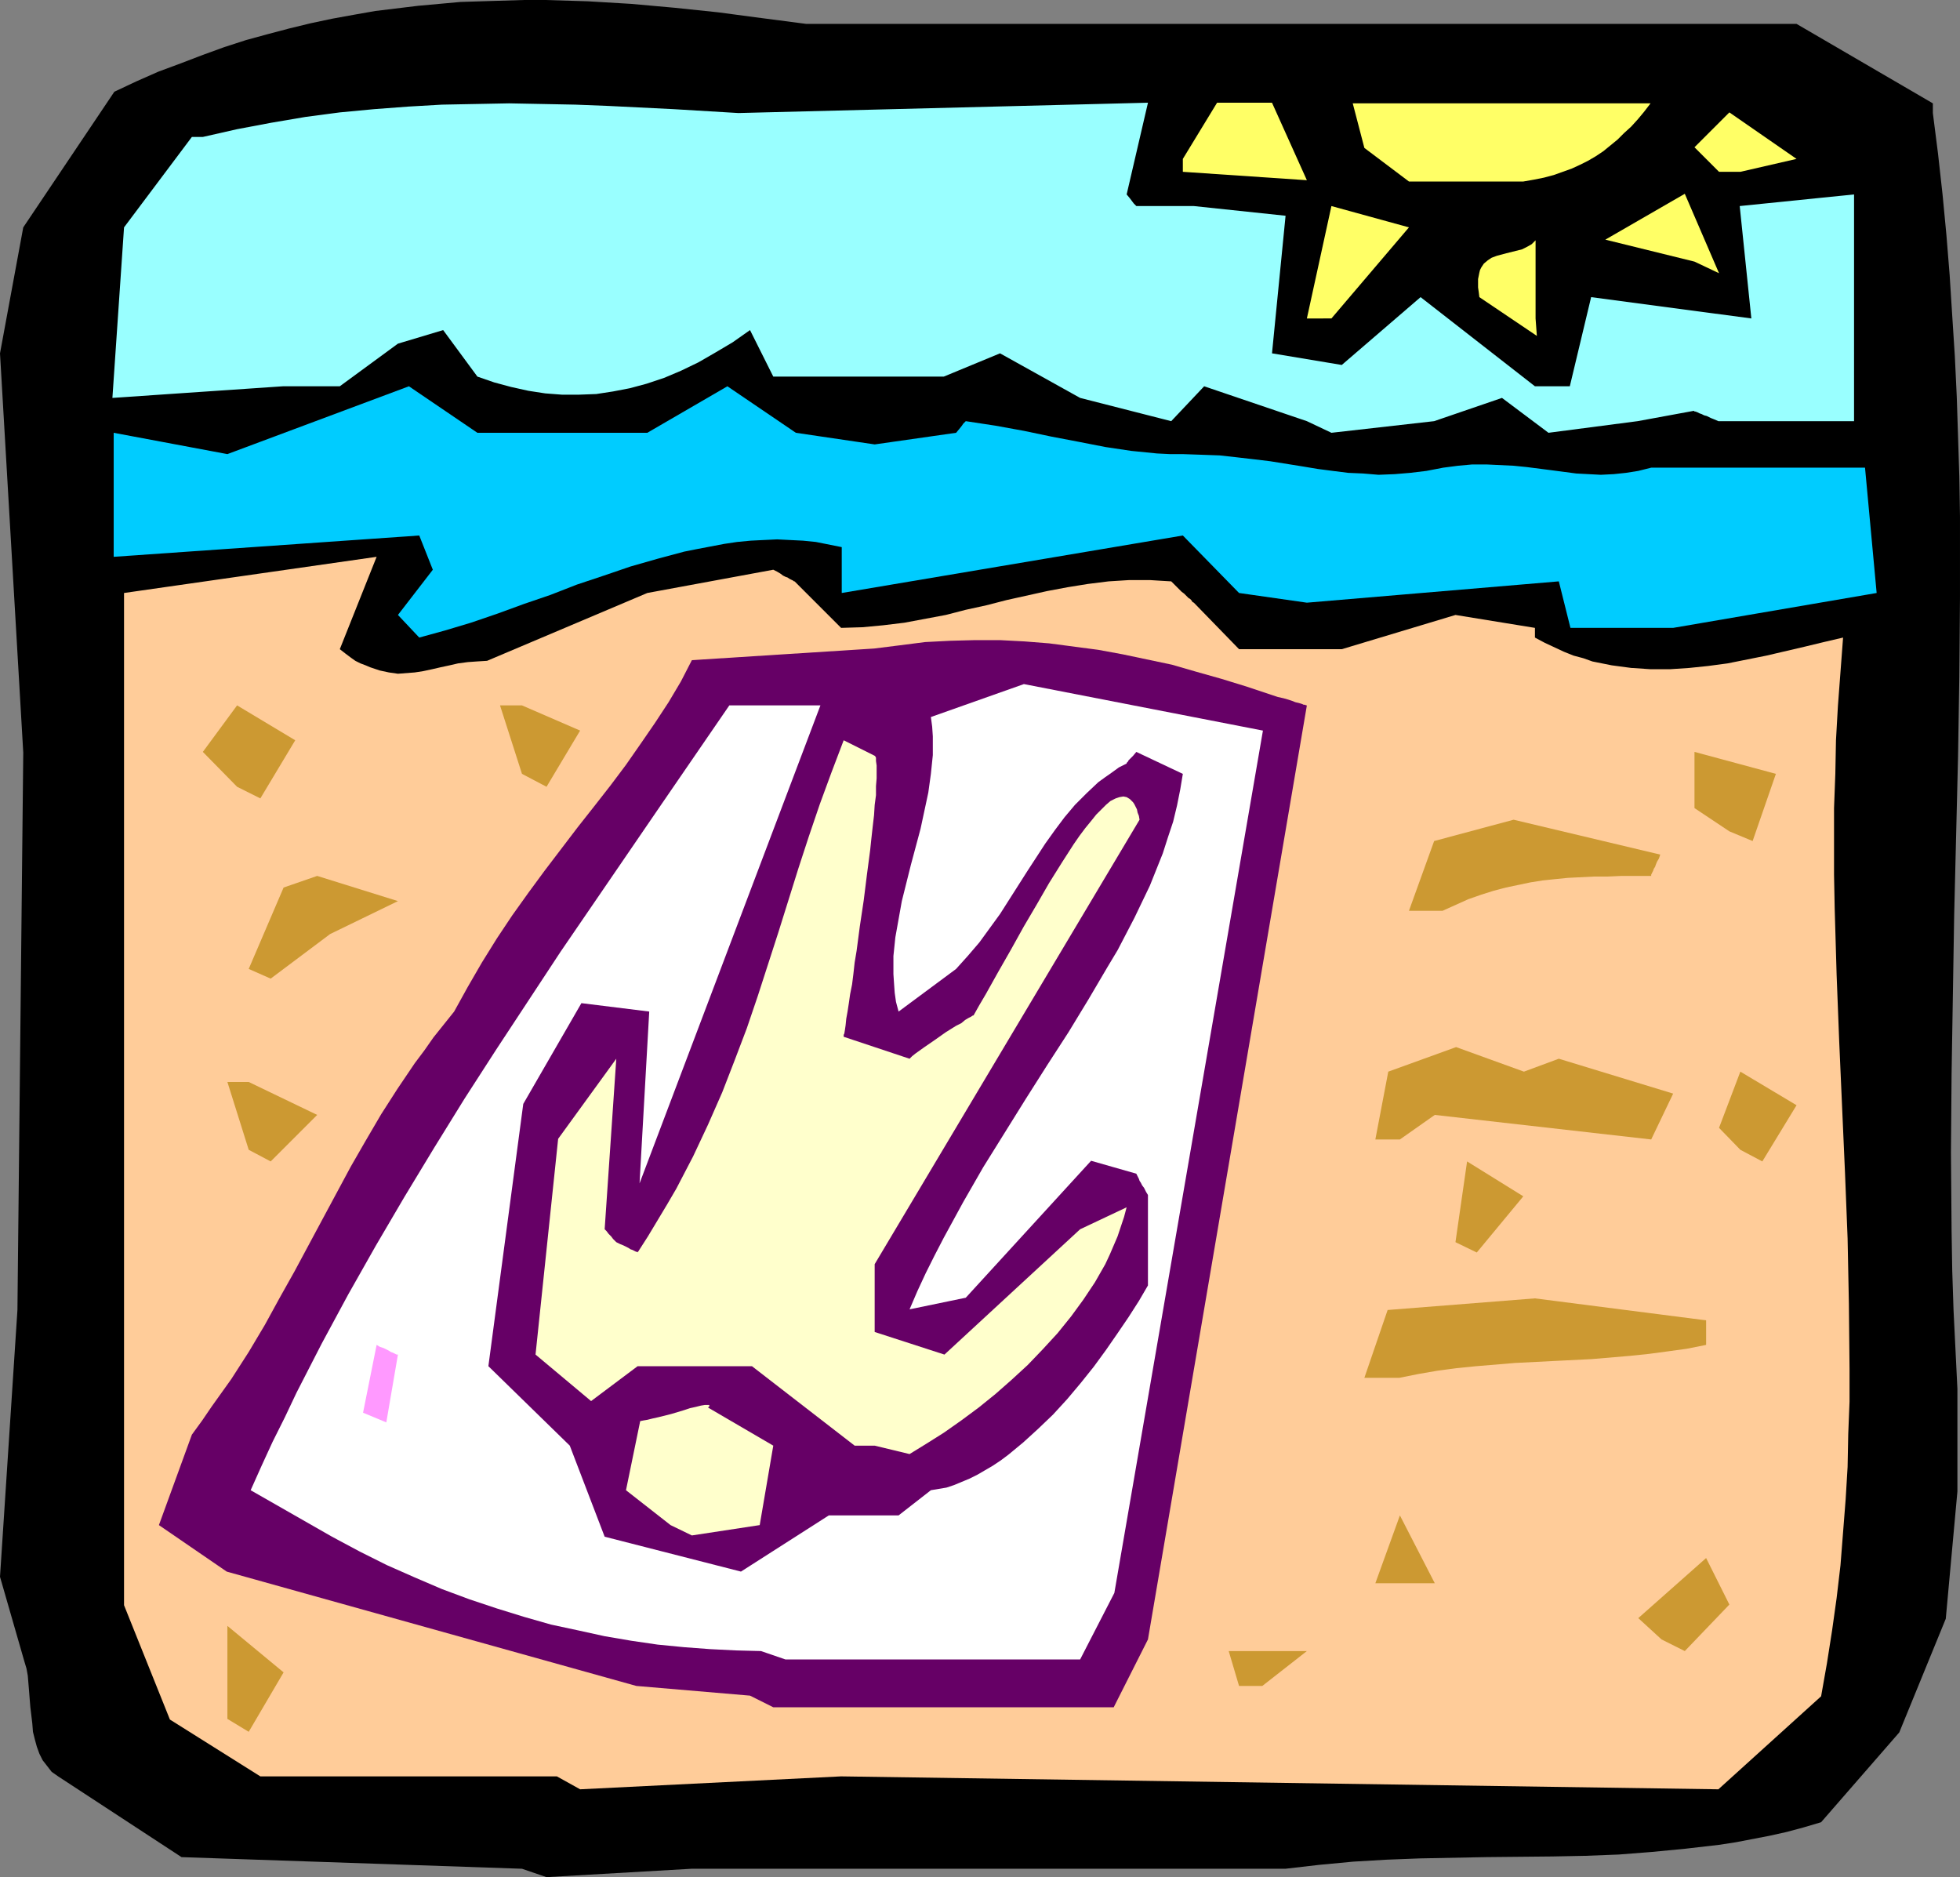 <?xml version="1.0" encoding="UTF-8" standalone="no"?>
<svg
   version="1.0"
   width="129.724mm"
   height="124.234mm"
   id="svg29"
   sodipodi:docname="Sunbathing 07.wmf"
   xmlns:inkscape="http://www.inkscape.org/namespaces/inkscape"
   xmlns:sodipodi="http://sodipodi.sourceforge.net/DTD/sodipodi-0.dtd"
   xmlns="http://www.w3.org/2000/svg"
   xmlns:svg="http://www.w3.org/2000/svg">
  <rect width="100%" height="100%" fill="#808080" stroke="none"/>
  <sodipodi:namedview
     id="namedview29"
     pagecolor="#ffffff"
     bordercolor="#000000"
     borderopacity="0.25"
     inkscape:showpageshadow="2"
     inkscape:pageopacity="0.0"
     inkscape:pagecheckerboard="0"
     inkscape:deskcolor="#d1d1d1"
     inkscape:document-units="mm" />
  <defs
     id="defs1">
    <pattern
       id="WMFhbasepattern"
       patternUnits="userSpaceOnUse"
       width="6"
       height="6"
       x="0"
       y="0" />
  </defs>
  <path
     style="fill:#000000;fill-opacity:1;fill-rule:evenodd;stroke:none"
     d="M 130.573,467.444 45.41,464.536 14.544,444.338 12.928,443.207 11.797,441.753 10.666,440.299 9.858,438.683 9.211,436.906 8.726,435.129 8.242,433.19 8.08,431.089 7.595,427.05 7.434,425.111 7.272,423.01 7.11,421.071 6.949,419.132 6.626,417.355 6.141,415.739 0,394.411 4.363,327.679 5.818,188.238 0,88.383 5.818,56.875 l 22.786,-33.931 5.494,-2.585 5.494,-2.424 5.656,-2.101 5.494,-2.101 5.333,-1.939 5.494,-1.777 5.333,-1.454 5.494,-1.454 5.333,-1.293 5.333,-1.131 5.333,-0.969 5.494,-0.969 5.333,-0.646 5.333,-0.646 5.333,-0.485 5.333,-0.485 5.171,-0.162 5.333,-0.162 L 131.057,0 h 5.333 l 10.666,0.323 10.827,0.646 10.827,0.969 10.827,1.131 10.989,1.454 11.15,1.454 h 247.733 l 34.098,19.874 v 2.424 l 1.293,10.179 1.131,10.179 0.97,10.179 0.808,10.018 0.646,10.179 0.646,10.018 0.485,10.179 0.323,10.018 0.323,10.018 0.162,10.018 v 20.036 l -0.162,20.036 -0.323,19.874 -0.485,19.874 -0.485,19.874 -0.323,19.712 -0.323,19.874 -0.162,19.712 0.162,19.712 0.162,9.856 0.323,9.856 0.485,9.856 0.485,9.856 v 25.691 l -2.909,31.831 -11.635,28.438 -19.554,22.459 -4.363,1.293 -4.202,1.131 -4.363,0.969 -4.202,0.808 -4.202,0.808 -4.202,0.646 -8.403,0.969 -8.403,0.808 -8.242,0.646 -8.403,0.323 -8.242,0.162 -16.483,0.162 -16.645,0.323 -8.403,0.323 -8.242,0.485 -8.565,0.808 -8.403,0.969 H 173.073 l -36.36,2.101 z"
     id="path1" />
  <path
     style="fill:#ffcc99;fill-opacity:1;fill-rule:evenodd;stroke:none"
     d="M 139.299,444.338 H 65.125 L 42.501,430.12 31.027,401.52 V 148.328 l 63.186,-9.048 -9.211,23.106 1.454,1.131 1.293,0.969 1.131,0.808 1.293,0.646 1.293,0.485 1.131,0.485 2.424,0.808 2.262,0.485 2.262,0.323 2.101,-0.162 2.101,-0.162 2.101,-0.323 2.262,-0.485 2.101,-0.485 2.262,-0.485 2.101,-0.485 2.424,-0.323 2.262,-0.162 2.586,-0.162 40.077,-16.966 31.512,-5.817 0.97,0.485 0.808,0.485 0.646,0.485 0.646,0.323 0.485,0.162 0.485,0.323 0.646,0.323 0.323,0.162 0.162,0.162 h 0.162 l 11.635,11.634 5.333,-0.162 5.171,-0.485 5.333,-0.646 5.171,-0.969 5.171,-0.969 5.01,-1.293 5.171,-1.131 5.01,-1.293 10.181,-2.262 5.171,-0.969 5.01,-0.808 5.171,-0.646 5.171,-0.323 h 5.171 l 2.586,0.162 2.747,0.162 0.97,0.969 0.808,0.808 0.808,0.808 0.646,0.485 0.485,0.485 0.646,0.646 0.323,0.162 0.323,0.323 0.323,0.485 0.323,0.162 v 0 l 11.312,11.634 h 25.694 l 28.442,-8.564 19.877,3.232 v 2.424 l 2.424,1.293 2.424,1.131 2.424,1.131 2.424,0.969 2.424,0.646 2.262,0.808 2.424,0.485 2.424,0.485 2.424,0.323 2.424,0.323 4.848,0.323 h 4.848 l 4.848,-0.323 4.686,-0.485 4.848,-0.646 4.848,-0.969 4.848,-0.969 9.696,-2.262 4.686,-1.131 4.848,-1.131 -0.646,8.564 -0.646,8.564 -0.485,8.564 -0.162,8.402 -0.323,8.564 v 8.402 8.24 l 0.162,8.402 0.485,16.642 0.646,16.642 1.454,32.962 0.646,16.319 0.323,16.319 0.162,16.319 v 8.24 l -0.323,8.079 -0.162,8.24 -0.485,8.079 -0.646,8.24 -0.646,8.24 -0.97,8.24 -1.131,8.079 -1.293,8.24 -1.454,8.24 L 429.856,447.57 210.403,444.338 145.117,447.57 Z"
     id="path2" />
  <path
     style="fill:#cc9932;fill-opacity:1;fill-rule:evenodd;stroke:none"
     d="m 56.883,429.958 v -23.267 l 14.059,11.634 -8.726,14.865 z"
     id="path3" />
  <path
     style="fill:#660066;fill-opacity:1;fill-rule:evenodd;stroke:none"
     d="m 187.617,424.141 -28.442,-2.424 -102.454,-28.599 -16.968,-11.634 8.242,-22.621 2.586,-3.555 2.424,-3.555 2.424,-3.393 2.424,-3.393 4.363,-6.786 4.04,-6.786 3.717,-6.786 3.717,-6.625 3.555,-6.625 3.555,-6.625 6.949,-12.926 3.717,-6.463 3.878,-6.625 4.04,-6.302 4.363,-6.463 2.424,-3.232 2.262,-3.232 2.586,-3.232 2.586,-3.232 3.394,-6.14 3.555,-6.14 3.717,-5.978 3.878,-5.817 4.04,-5.655 4.04,-5.494 8.242,-10.826 4.202,-5.332 4.04,-5.17 3.878,-5.17 3.717,-5.332 3.555,-5.17 3.394,-5.17 3.07,-5.17 2.747,-5.332 45.571,-2.908 6.464,-0.808 6.302,-0.808 6.302,-0.323 6.141,-0.162 h 6.302 l 6.141,0.323 6.141,0.485 6.141,0.808 6.141,0.808 6.141,1.131 6.141,1.293 6.141,1.293 6.141,1.777 6.302,1.777 6.302,1.939 6.302,2.101 1.454,0.485 1.454,0.323 1.131,0.323 0.97,0.323 0.808,0.323 0.646,0.162 0.646,0.162 0.485,0.162 0.323,0.162 h 0.323 l 0.323,0.162 h 0.162 l -39.754,233.641 -8.565,16.966 h -85.163 z"
     id="path4" />
  <path
     style="fill:#cc9932;fill-opacity:1;fill-rule:evenodd;stroke:none"
     d="m 309.948,421.718 -2.586,-8.725 h 19.554 l -11.15,8.725 z"
     id="path5" />
  <path
     style="fill:#ffffff;fill-opacity:1;fill-rule:evenodd;stroke:none"
     d="m 190.365,412.992 -6.302,-0.162 -6.464,-0.323 -6.464,-0.485 -6.626,-0.646 -6.626,-0.969 -6.626,-1.131 -6.626,-1.454 -6.787,-1.454 -6.787,-1.939 -6.787,-2.101 -6.787,-2.262 -6.949,-2.585 -6.787,-2.908 -6.949,-3.07 -6.787,-3.393 -6.949,-3.716 -20.362,-11.634 2.747,-6.14 2.747,-5.978 3.07,-6.14 2.909,-6.14 6.302,-12.28 6.626,-12.28 6.949,-12.28 7.11,-12.118 7.434,-12.28 7.595,-12.28 7.918,-12.28 8.08,-12.28 8.08,-12.28 8.403,-12.28 16.806,-24.56 16.968,-24.721 h 22.786 l -45.248,119.567 2.424,-42.98 -16.968,-2.101 -14.544,25.206 -8.726,65.601 20.362,19.874 8.726,22.782 34.098,8.725 21.978,-14.057 h 17.453 l 8.08,-6.302 1.939,-0.323 1.939,-0.323 1.939,-0.646 1.939,-0.808 1.939,-0.808 1.939,-0.969 1.939,-1.131 1.939,-1.131 1.939,-1.293 1.939,-1.454 3.717,-3.07 3.717,-3.393 3.717,-3.555 3.555,-3.878 3.394,-4.039 3.232,-4.039 3.07,-4.201 2.909,-4.201 2.747,-4.039 2.586,-4.039 2.262,-3.878 v -19.712 -2.908 l -0.485,-0.808 -0.485,-0.969 -0.485,-0.646 -0.323,-0.646 -0.323,-0.485 -0.162,-0.485 -0.323,-0.646 -0.162,-0.323 -0.162,-0.323 v 0 l -11.312,-3.232 -31.35,34.254 -14.059,2.908 1.939,-4.524 2.101,-4.524 2.262,-4.524 2.262,-4.363 4.848,-8.887 5.01,-8.725 5.333,-8.564 5.333,-8.564 5.333,-8.402 5.333,-8.24 5.01,-8.24 4.848,-8.24 2.424,-4.039 2.101,-4.039 2.101,-4.039 1.939,-4.039 1.939,-4.039 1.616,-4.039 1.616,-4.039 1.293,-4.039 1.293,-3.878 0.97,-4.039 0.808,-4.039 0.646,-3.878 -11.635,-5.494 -0.808,0.969 -0.646,0.646 -0.485,0.485 -0.162,0.323 -0.323,0.323 v 0.162 l -1.939,0.969 -1.778,1.293 -1.616,1.131 -1.778,1.293 -2.909,2.747 -2.909,2.908 -2.586,3.07 -2.424,3.232 -2.424,3.393 -4.525,6.948 -2.262,3.555 -4.525,7.109 -2.586,3.555 -2.586,3.555 -2.909,3.393 -2.909,3.232 -14.382,10.664 -0.646,-2.424 -0.323,-2.262 -0.162,-2.262 -0.162,-2.424 v -2.262 -2.262 l 0.485,-4.686 0.808,-4.524 0.808,-4.524 1.131,-4.524 1.131,-4.524 2.424,-9.048 0.97,-4.524 0.97,-4.524 0.646,-4.686 0.485,-4.686 v -2.262 -2.424 l -0.162,-2.424 -0.323,-2.424 23.27,-8.24 59.792,11.634 -37.168,215.706 -8.565,16.642 h -73.69 z"
     id="path6" />
  <path
     style="fill:#cc9932;fill-opacity:1;fill-rule:evenodd;stroke:none"
     d="m 415.635,410.084 -5.818,-5.332 16.968,-15.027 5.818,11.634 -11.15,11.634 z"
     id="path7" />
  <path
     style="fill:#cc9932;fill-opacity:1;fill-rule:evenodd;stroke:none"
     d="m 344.046,396.027 6.141,-16.966 8.726,16.966 h -6.141 z"
     id="path8" />
  <path
     style="fill:#ffffcc;fill-opacity:1;fill-rule:evenodd;stroke:none"
     d="m 167.741,381.485 -11.15,-8.725 3.555,-17.289 0.808,-0.162 0.97,-0.162 1.293,-0.323 1.454,-0.323 3.232,-0.808 3.232,-0.969 1.454,-0.485 1.454,-0.323 1.293,-0.323 0.97,-0.162 h 0.646 0.323 0.162 v 0.162 0.162 l -0.162,0.162 -0.162,0.162 16.322,9.533 -3.394,19.874 -16.968,2.585 z"
     id="path9" />
  <path
     style="fill:#ffffcc;fill-opacity:1;fill-rule:evenodd;stroke:none"
     d="m 218.806,361.611 h -5.01 l -25.694,-19.874 h -28.603 l -11.635,8.725 -13.898,-11.634 5.656,-53.967 14.544,-20.036 -2.909,42.656 0.485,0.485 0.485,0.646 0.646,0.646 0.485,0.646 0.485,0.485 0.162,0.162 0.162,0.162 v 0 l 0.97,0.485 0.808,0.323 0.646,0.323 0.646,0.323 0.485,0.323 0.485,0.162 0.646,0.323 0.323,0.162 h 0.323 v 0.162 l 2.586,-4.039 2.424,-4.039 2.424,-4.039 2.262,-3.878 2.101,-4.039 2.101,-4.039 3.717,-7.917 3.555,-8.079 3.07,-7.917 3.07,-8.079 2.747,-8.079 5.171,-15.996 5.01,-15.996 2.586,-7.917 2.747,-8.079 2.909,-7.917 3.07,-8.079 7.757,3.878 0.162,0.162 0.162,0.323 v 0.323 0.485 l 0.162,1.131 v 3.232 l -0.162,1.939 v 2.262 l -0.323,2.424 -0.162,2.585 -0.323,2.747 -0.323,2.908 -0.323,3.07 -0.808,6.14 -0.808,6.463 -0.97,6.463 -0.808,6.14 -0.485,2.908 -0.323,2.908 -0.323,2.585 -0.485,2.424 -0.323,2.262 -0.323,2.101 -0.323,1.777 -0.162,1.616 -0.162,1.131 -0.162,0.969 -0.162,0.323 v 0.162 0.162 0.162 l 16.483,5.494 0.646,-0.646 0.808,-0.646 1.131,-0.808 1.131,-0.808 2.586,-1.777 2.747,-1.939 2.586,-1.616 1.293,-0.646 0.97,-0.808 0.808,-0.485 0.646,-0.323 0.485,-0.323 h 0.162 l 1.454,-2.585 1.616,-2.747 3.07,-5.494 3.232,-5.655 3.232,-5.817 3.232,-5.494 3.07,-5.332 1.616,-2.585 1.616,-2.585 1.454,-2.262 1.454,-2.262 1.454,-2.101 1.454,-1.939 1.454,-1.777 1.293,-1.616 1.293,-1.293 1.131,-1.131 1.131,-0.969 1.293,-0.646 0.97,-0.323 0.97,-0.162 0.808,0.162 0.808,0.485 0.808,0.808 0.323,0.485 0.323,0.646 0.323,0.646 0.162,0.808 0.323,0.808 0.162,0.969 -66.256,111.165 v 16.966 l 17.453,5.655 33.936,-31.346 11.635,-5.494 -0.646,2.424 -0.808,2.424 -0.808,2.424 -0.97,2.262 -0.97,2.262 -1.131,2.424 -1.293,2.262 -1.293,2.262 -2.909,4.363 -3.07,4.201 -3.394,4.201 -3.717,4.039 -3.717,3.878 -4.04,3.716 -4.04,3.555 -4.202,3.393 -4.363,3.232 -4.363,3.07 -4.363,2.747 -4.202,2.585 z"
     id="path10" />
  <path
     style="fill:#ff99ff;fill-opacity:1;fill-rule:evenodd;stroke:none"
     d="m 90.819,353.37 3.394,-16.966 0.808,0.485 0.97,0.323 0.646,0.323 0.646,0.323 0.485,0.323 0.485,0.162 0.646,0.323 0.323,0.162 h 0.323 v 0 l -2.909,16.966 z"
     id="path11" />
  <path
     style="fill:#cc9932;fill-opacity:1;fill-rule:evenodd;stroke:none"
     d="m 341.299,344.645 5.818,-16.966 36.845,-2.908 42.824,5.494 v 6.14 l -4.848,0.969 -4.686,0.646 -4.848,0.646 -4.686,0.485 -9.534,0.808 -9.696,0.485 -9.534,0.485 -9.696,0.808 -4.848,0.485 -4.848,0.646 -4.686,0.808 -4.848,0.969 z"
     id="path12" />
  <path
     style="fill:#cc9932;fill-opacity:1;fill-rule:evenodd;stroke:none"
     d="m 364.084,310.714 2.909,-20.197 14.059,8.725 -11.635,14.057 z"
     id="path13" />
  <path
     style="fill:#cc9932;fill-opacity:1;fill-rule:evenodd;stroke:none"
     d="m 62.216,287.608 -5.333,-16.966 h 5.333 l 17.13,8.24 -11.635,11.634 z"
     id="path14" />
  <path
     style="fill:#cc9932;fill-opacity:1;fill-rule:evenodd;stroke:none"
     d="m 435.35,287.608 -5.333,-5.494 5.333,-14.057 14.059,8.402 -8.565,14.057 z"
     id="path15" />
  <path
     style="fill:#cc9932;fill-opacity:1;fill-rule:evenodd;stroke:none"
     d="m 344.046,285.023 3.232,-16.966 16.968,-6.14 16.968,6.14 8.726,-3.232 28.603,8.725 -5.494,11.472 -54.136,-6.14 -8.726,6.14 z"
     id="path16" />
  <path
     style="fill:#cc9932;fill-opacity:1;fill-rule:evenodd;stroke:none"
     d="m 62.216,242.366 8.726,-20.359 8.403,-2.908 20.2,6.302 -16.968,8.24 -14.867,11.149 z"
     id="path17" />
  <path
     style="fill:#cc9932;fill-opacity:1;fill-rule:evenodd;stroke:none"
     d="m 352.449,227.824 6.302,-17.45 19.877,-5.332 36.683,8.725 -0.323,0.969 -0.485,0.808 -0.323,0.808 -0.162,0.485 -0.323,0.485 -0.162,0.485 -0.323,0.646 -0.162,0.323 v 0.323 h -0.162 -7.272 l -3.555,0.162 h -3.394 l -3.232,0.162 -3.232,0.162 -3.232,0.323 -3.07,0.323 -3.07,0.485 -3.07,0.646 -3.07,0.646 -3.07,0.808 -3.07,0.969 -3.232,1.131 -3.232,1.454 -3.232,1.454 z"
     id="path18" />
  <path
     style="fill:#cc9932;fill-opacity:1;fill-rule:evenodd;stroke:none"
     d="m 432.603,207.95 -8.726,-5.817 v -14.057 l 20.362,5.494 -5.818,16.804 z"
     id="path19" />
  <path
     style="fill:#cc9932;fill-opacity:1;fill-rule:evenodd;stroke:none"
     d="m 59.307,196.802 -8.565,-8.725 8.565,-11.634 14.544,8.725 -8.726,14.542 z"
     id="path20" />
  <path
     style="fill:#cc9932;fill-opacity:1;fill-rule:evenodd;stroke:none"
     d="m 130.573,193.57 -5.494,-17.127 h 5.494 l 14.544,6.302 -8.403,14.057 z"
     id="path21" />
  <path
     style="fill:#00ccff;fill-opacity:1;fill-rule:evenodd;stroke:none"
     d="m 99.545,153.822 8.726,-11.31 -3.394,-8.564 -76.437,5.332 V 108.257 l 28.442,5.332 45.41,-16.966 17.13,11.634 h 42.501 l 20.038,-11.634 17.13,11.634 19.715,2.908 20.362,-2.908 0.808,-0.969 0.646,-0.808 0.323,-0.485 0.323,-0.323 0.162,-0.162 0.162,-0.162 v 0 l 7.434,1.131 7.11,1.293 6.949,1.454 6.787,1.293 6.626,1.293 6.464,0.969 3.232,0.323 3.232,0.323 3.232,0.162 h 3.232 l 4.686,0.162 4.525,0.162 4.363,0.485 4.202,0.485 4.04,0.485 8.08,1.293 3.878,0.646 3.717,0.485 3.878,0.485 3.717,0.162 3.878,0.323 4.04,-0.162 3.878,-0.323 4.04,-0.485 4.202,-0.808 3.717,-0.485 3.555,-0.323 h 3.555 l 3.394,0.162 3.394,0.162 3.232,0.323 6.302,0.808 6.141,0.808 3.07,0.162 3.07,0.162 3.232,-0.162 3.07,-0.323 3.07,-0.485 3.232,-0.808 h 19.554 33.936 l 2.909,31.346 -50.904,8.725 h -25.694 l -2.909,-11.634 -63.024,5.332 -16.968,-2.424 -14.059,-14.38 -85.325,14.38 v -11.472 l -3.232,-0.646 -3.232,-0.646 -3.232,-0.323 -3.232,-0.162 -3.232,-0.162 -3.394,0.162 -3.232,0.162 -3.394,0.323 -3.232,0.485 -3.394,0.646 -3.394,0.646 -3.232,0.646 -6.626,1.777 -6.787,1.939 -6.626,2.262 -6.787,2.262 -6.626,2.585 -6.626,2.262 -6.626,2.424 -6.626,2.262 -6.464,1.939 -6.464,1.777 z"
     id="path22" />
  <path
     style="fill:#99ffff;fill-opacity:1;fill-rule:evenodd;stroke:none"
     d="m 326.916,105.349 -25.694,-8.725 -8.242,8.725 -22.786,-5.817 -20.038,-11.149 -14.059,5.817 h -42.662 l -5.818,-11.634 -4.363,3.07 -4.363,2.585 -4.202,2.424 -4.363,2.101 -4.202,1.777 -4.363,1.454 -4.202,1.131 -4.202,0.808 -4.202,0.646 -4.363,0.162 h -4.202 l -4.202,-0.323 -4.202,-0.646 -4.363,-0.969 -4.202,-1.131 -4.202,-1.454 -8.565,-11.634 -11.312,3.393 -14.544,10.664 H 70.781 L 28.118,99.532 31.027,56.875 47.995,34.254 h 2.747 l 8.565,-1.939 8.565,-1.616 8.565,-1.454 8.565,-1.131 8.565,-0.808 8.565,-0.646 8.403,-0.485 8.403,-0.162 8.403,-0.162 8.403,0.162 8.242,0.162 8.242,0.323 16.322,0.808 16.16,0.969 102.454,-2.585 -5.333,22.944 0.808,0.969 0.485,0.646 0.485,0.646 0.323,0.323 0.162,0.162 0.162,0.162 h 14.382 l 22.947,2.424 -3.394,34.416 17.453,2.908 19.715,-16.966 28.603,22.298 h 8.726 l 5.333,-22.298 40.077,5.332 -2.909,-28.115 28.603,-2.908 V 105.349 h -33.936 l -1.131,-0.485 -0.808,-0.323 -0.97,-0.485 -0.646,-0.162 -0.646,-0.323 -0.485,-0.162 -0.323,-0.162 -0.323,-0.162 -0.485,-0.162 h -0.162 l -0.162,-0.162 -14.059,2.585 -22.301,2.908 -11.635,-8.725 -16.968,5.817 -25.694,2.908 z"
     id="path23" />
  <path
     style="fill:#ffff66;fill-opacity:1;fill-rule:evenodd;stroke:none"
     d="m 384.446,84.02 -14.382,-9.695 -0.162,-1.293 -0.162,-1.131 V 69.802 l 0.162,-0.808 0.162,-0.808 0.162,-0.646 0.323,-0.646 0.646,-0.969 0.97,-0.808 0.97,-0.646 1.293,-0.485 2.424,-0.646 1.293,-0.323 1.293,-0.323 1.293,-0.323 1.293,-0.646 1.131,-0.646 0.97,-0.969 v 19.551 z"
     id="path24" />
  <path
     style="fill:#ffff66;fill-opacity:1;fill-rule:evenodd;stroke:none"
     d="m 326.916,79.658 6.141,-28.115 19.392,5.332 -19.392,22.782 z"
     id="path25" />
  <path
     style="fill:#ffff66;fill-opacity:1;fill-rule:evenodd;stroke:none"
     d="m 423.876,65.439 -22.301,-5.494 19.877,-11.472 8.565,19.874 z"
     id="path26" />
  <path
     style="fill:#ffff66;fill-opacity:1;fill-rule:evenodd;stroke:none"
     d="m 352.449,45.403 -11.15,-8.402 -2.909,-11.149 h 74.498 l -1.616,2.101 -1.616,1.939 -1.616,1.777 -1.778,1.616 -1.616,1.616 -1.778,1.454 -1.778,1.454 -1.939,1.293 -1.939,1.131 -1.939,0.969 -2.101,0.969 -2.262,0.808 -2.262,0.808 -2.424,0.646 -2.424,0.485 -2.747,0.485 h -22.301 z"
     id="path27" />
  <path
     style="fill:#ffff66;fill-opacity:1;fill-rule:evenodd;stroke:none"
     d="m 295.889,39.748 8.565,-14.057 h 13.736 l 8.726,19.389 -31.027,-2.101 z"
     id="path28" />
  <path
     style="fill:#ffff66;fill-opacity:1;fill-rule:evenodd;stroke:none"
     d="m 430.017,42.98 -6.141,-6.14 8.726,-8.725 16.806,11.634 -14.059,3.232 z"
     id="path29" />
</svg>
